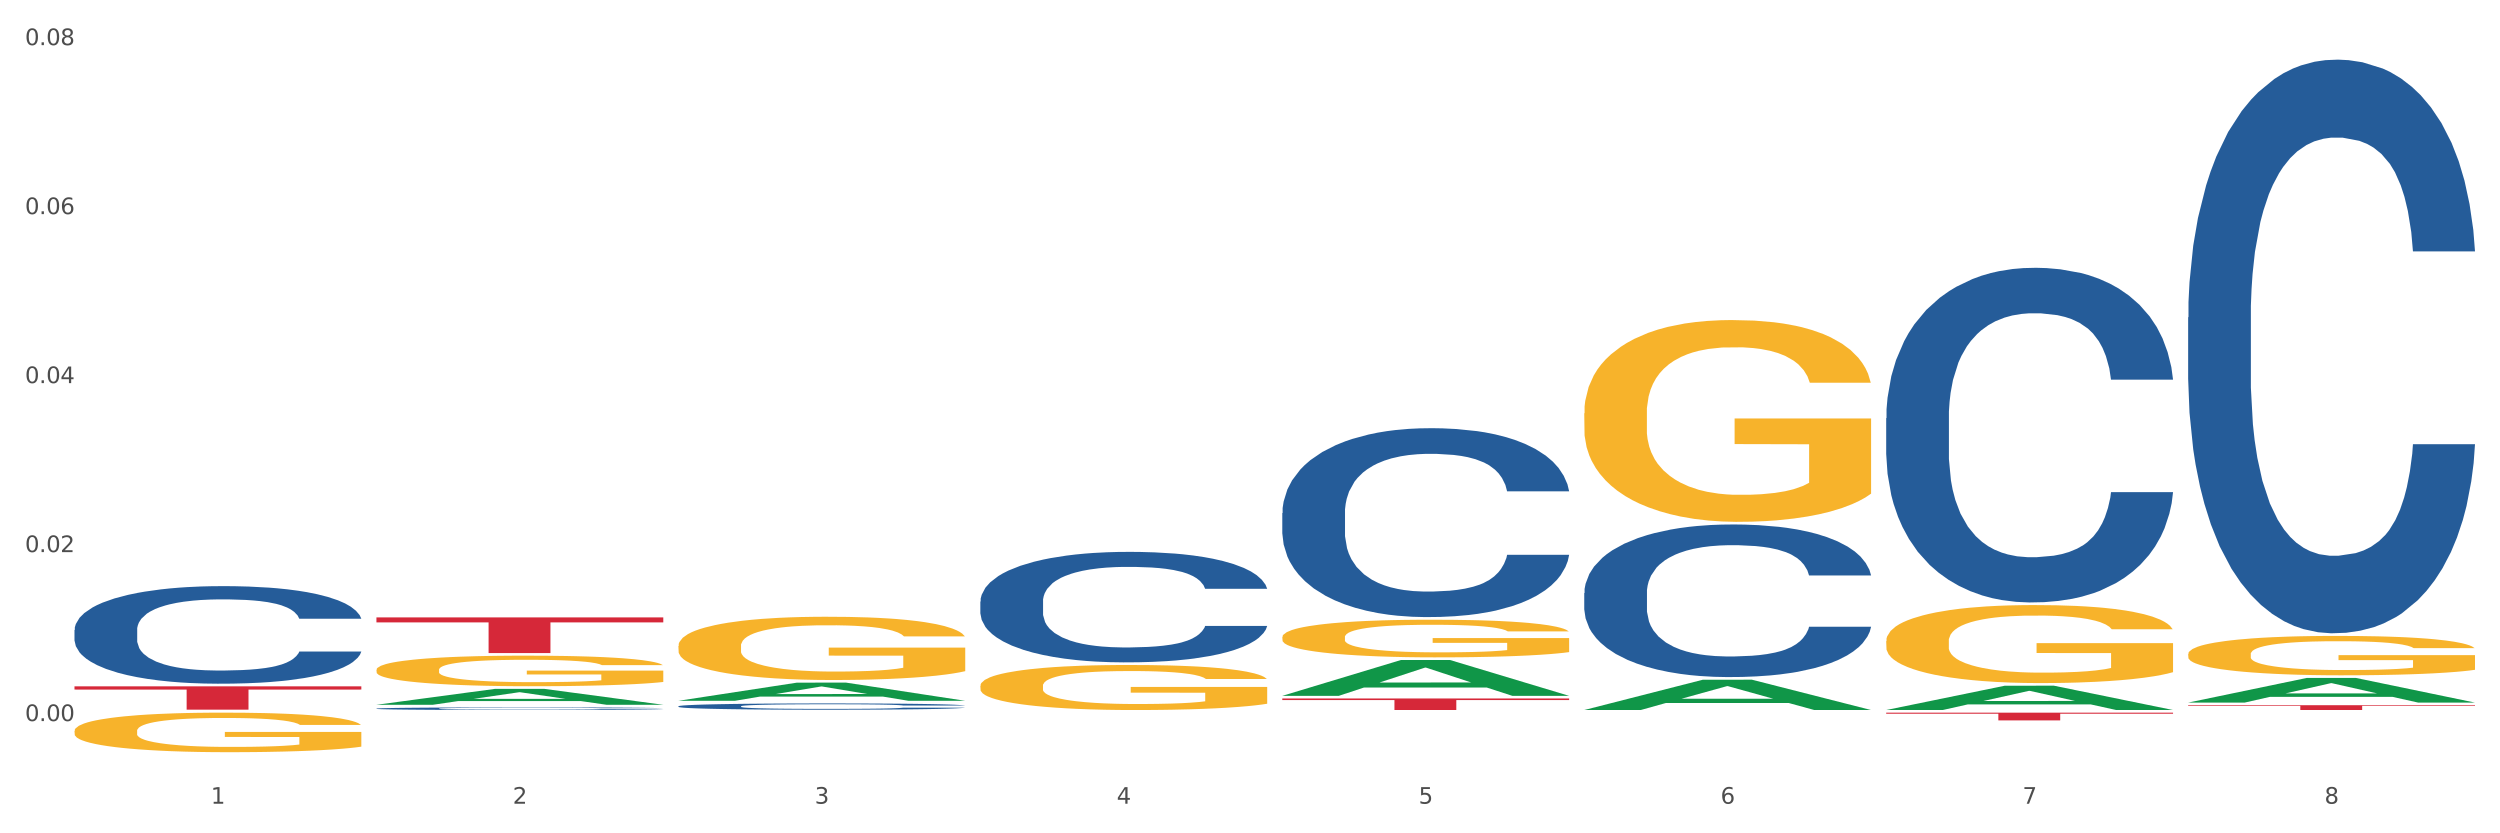 <?xml version="1.0" encoding="utf-8" standalone="no"?>
<!DOCTYPE svg PUBLIC "-//W3C//DTD SVG 1.1//EN"
  "http://www.w3.org/Graphics/SVG/1.1/DTD/svg11.dtd">
<svg xmlns:xlink="http://www.w3.org/1999/xlink" width="1080pt" height="360pt" viewBox="0 0 1080 360" xmlns="http://www.w3.org/2000/svg" version="1.1">
 <rect x="0" y="0" width="1080" height="360" fill="#333333" stroke="none"/>
 <defs>
  <style type="text/css">*{stroke-linejoin: round; stroke-linecap: butt}</style>
 </defs>
 <g id="figure_1">
  <g id="patch_1">
   <path d="M 0 360 
L 1080 360 
L 1080 0 
L 0 0 
z
" style="fill: #ffffff; stroke: #ffffff; stroke-linejoin: miter"/>
  </g>
  <g id="axes_1">
   <g id="matplotlib.axis_1">
    <g id="xtick_1">
     <g id="text_1">
      <!-- 1 -->
      <g style="fill: #4d4d4d" transform="translate(91.082 347.204) scale(0.096 -0.096)">
       <defs>
        <path id="DejaVuSans-31" d="M 794 531 
L 1825 531 
L 1825 4091 
L 703 3866 
L 703 4441 
L 1819 4666 
L 2450 4666 
L 2450 531 
L 3481 531 
L 3481 0 
L 794 0 
L 794 531 
z
" transform="scale(0.016)"/>
       </defs>
       <use xlink:href="#DejaVuSans-31"/>
      </g>
     </g>
    </g>
    <g id="xtick_2">
     <g id="text_2">
      <!-- 2 -->
      <g style="fill: #4d4d4d" transform="translate(221.525 347.204) scale(0.096 -0.096)">
       <defs>
        <path id="DejaVuSans-32" d="M 1228 531 
L 3431 531 
L 3431 0 
L 469 0 
L 469 531 
Q 828 903 1448 1529 
Q 2069 2156 2228 2338 
Q 2531 2678 2651 2914 
Q 2772 3150 2772 3378 
Q 2772 3750 2511 3984 
Q 2250 4219 1831 4219 
Q 1534 4219 1204 4116 
Q 875 4013 500 3803 
L 500 4441 
Q 881 4594 1212 4672 
Q 1544 4750 1819 4750 
Q 2544 4750 2975 4387 
Q 3406 4025 3406 3419 
Q 3406 3131 3298 2873 
Q 3191 2616 2906 2266 
Q 2828 2175 2409 1742 
Q 1991 1309 1228 531 
z
" transform="scale(0.016)"/>
       </defs>
       <use xlink:href="#DejaVuSans-32"/>
      </g>
     </g>
    </g>
    <g id="xtick_3">
     <g id="text_3">
      <!-- 3 -->
      <g style="fill: #4d4d4d" transform="translate(351.968 347.204) scale(0.096 -0.096)">
       <defs>
        <path id="DejaVuSans-33" d="M 2597 2516 
Q 3050 2419 3304 2112 
Q 3559 1806 3559 1356 
Q 3559 666 3084 287 
Q 2609 -91 1734 -91 
Q 1441 -91 1130 -33 
Q 819 25 488 141 
L 488 750 
Q 750 597 1062 519 
Q 1375 441 1716 441 
Q 2309 441 2620 675 
Q 2931 909 2931 1356 
Q 2931 1769 2642 2001 
Q 2353 2234 1838 2234 
L 1294 2234 
L 1294 2753 
L 1863 2753 
Q 2328 2753 2575 2939 
Q 2822 3125 2822 3475 
Q 2822 3834 2567 4026 
Q 2313 4219 1838 4219 
Q 1578 4219 1281 4162 
Q 984 4106 628 3988 
L 628 4550 
Q 988 4650 1302 4700 
Q 1616 4750 1894 4750 
Q 2613 4750 3031 4423 
Q 3450 4097 3450 3541 
Q 3450 3153 3228 2886 
Q 3006 2619 2597 2516 
z
" transform="scale(0.016)"/>
       </defs>
       <use xlink:href="#DejaVuSans-33"/>
      </g>
     </g>
    </g>
    <g id="xtick_4">
     <g id="text_4">
      <!-- 4 -->
      <g style="fill: #4d4d4d" transform="translate(482.412 347.204) scale(0.096 -0.096)">
       <defs>
        <path id="DejaVuSans-34" d="M 2419 4116 
L 825 1625 
L 2419 1625 
L 2419 4116 
z
M 2253 4666 
L 3047 4666 
L 3047 1625 
L 3713 1625 
L 3713 1100 
L 3047 1100 
L 3047 0 
L 2419 0 
L 2419 1100 
L 313 1100 
L 313 1709 
L 2253 4666 
z
" transform="scale(0.016)"/>
       </defs>
       <use xlink:href="#DejaVuSans-34"/>
      </g>
     </g>
    </g>
    <g id="xtick_5">
     <g id="text_5">
      <!-- 5 -->
      <g style="fill: #4d4d4d" transform="translate(612.855 347.204) scale(0.096 -0.096)">
       <defs>
        <path id="DejaVuSans-35" d="M 691 4666 
L 3169 4666 
L 3169 4134 
L 1269 4134 
L 1269 2991 
Q 1406 3038 1543 3061 
Q 1681 3084 1819 3084 
Q 2600 3084 3056 2656 
Q 3513 2228 3513 1497 
Q 3513 744 3044 326 
Q 2575 -91 1722 -91 
Q 1428 -91 1123 -41 
Q 819 9 494 109 
L 494 744 
Q 775 591 1075 516 
Q 1375 441 1709 441 
Q 2250 441 2565 725 
Q 2881 1009 2881 1497 
Q 2881 1984 2565 2268 
Q 2250 2553 1709 2553 
Q 1456 2553 1204 2497 
Q 953 2441 691 2322 
L 691 4666 
z
" transform="scale(0.016)"/>
       </defs>
       <use xlink:href="#DejaVuSans-35"/>
      </g>
     </g>
    </g>
    <g id="xtick_6">
     <g id="text_6">
      <!-- 6 -->
      <g style="fill: #4d4d4d" transform="translate(743.299 347.204) scale(0.096 -0.096)">
       <defs>
        <path id="DejaVuSans-36" d="M 2113 2584 
Q 1688 2584 1439 2293 
Q 1191 2003 1191 1497 
Q 1191 994 1439 701 
Q 1688 409 2113 409 
Q 2538 409 2786 701 
Q 3034 994 3034 1497 
Q 3034 2003 2786 2293 
Q 2538 2584 2113 2584 
z
M 3366 4563 
L 3366 3988 
Q 3128 4100 2886 4159 
Q 2644 4219 2406 4219 
Q 1781 4219 1451 3797 
Q 1122 3375 1075 2522 
Q 1259 2794 1537 2939 
Q 1816 3084 2150 3084 
Q 2853 3084 3261 2657 
Q 3669 2231 3669 1497 
Q 3669 778 3244 343 
Q 2819 -91 2113 -91 
Q 1303 -91 875 529 
Q 447 1150 447 2328 
Q 447 3434 972 4092 
Q 1497 4750 2381 4750 
Q 2619 4750 2861 4703 
Q 3103 4656 3366 4563 
z
" transform="scale(0.016)"/>
       </defs>
       <use xlink:href="#DejaVuSans-36"/>
      </g>
     </g>
    </g>
    <g id="xtick_7">
     <g id="text_7">
      <!-- 7 -->
      <g style="fill: #4d4d4d" transform="translate(873.742 347.204) scale(0.096 -0.096)">
       <defs>
        <path id="DejaVuSans-37" d="M 525 4666 
L 3525 4666 
L 3525 4397 
L 1831 0 
L 1172 0 
L 2766 4134 
L 525 4134 
L 525 4666 
z
" transform="scale(0.016)"/>
       </defs>
       <use xlink:href="#DejaVuSans-37"/>
      </g>
     </g>
    </g>
    <g id="xtick_8">
     <g id="text_8">
      <!-- 8 -->
      <g style="fill: #4d4d4d" transform="translate(1004.185 347.204) scale(0.096 -0.096)">
       <defs>
        <path id="DejaVuSans-38" d="M 2034 2216 
Q 1584 2216 1326 1975 
Q 1069 1734 1069 1313 
Q 1069 891 1326 650 
Q 1584 409 2034 409 
Q 2484 409 2743 651 
Q 3003 894 3003 1313 
Q 3003 1734 2745 1975 
Q 2488 2216 2034 2216 
z
M 1403 2484 
Q 997 2584 770 2862 
Q 544 3141 544 3541 
Q 544 4100 942 4425 
Q 1341 4750 2034 4750 
Q 2731 4750 3128 4425 
Q 3525 4100 3525 3541 
Q 3525 3141 3298 2862 
Q 3072 2584 2669 2484 
Q 3125 2378 3379 2068 
Q 3634 1759 3634 1313 
Q 3634 634 3220 271 
Q 2806 -91 2034 -91 
Q 1263 -91 848 271 
Q 434 634 434 1313 
Q 434 1759 690 2068 
Q 947 2378 1403 2484 
z
M 1172 3481 
Q 1172 3119 1398 2916 
Q 1625 2713 2034 2713 
Q 2441 2713 2670 2916 
Q 2900 3119 2900 3481 
Q 2900 3844 2670 4047 
Q 2441 4250 2034 4250 
Q 1625 4250 1398 4047 
Q 1172 3844 1172 3481 
z
" transform="scale(0.016)"/>
       </defs>
       <use xlink:href="#DejaVuSans-38"/>
      </g>
     </g>
    </g>
    <g id="xtick_9"/>
    <g id="xtick_10"/>
    <g id="xtick_11"/>
    <g id="xtick_12"/>
    <g id="xtick_13"/>
    <g id="xtick_14"/>
    <g id="xtick_15"/>
   </g>
   <g id="matplotlib.axis_2">
    <g id="ytick_1">
     <g id="text_9">
      <!-- 0.00 -->
      <g style="fill: #4d4d4d" transform="translate(10.8 311.51) scale(0.096 -0.096)">
       <defs>
        <path id="DejaVuSans-30" d="M 2034 4250 
Q 1547 4250 1301 3770 
Q 1056 3291 1056 2328 
Q 1056 1369 1301 889 
Q 1547 409 2034 409 
Q 2525 409 2770 889 
Q 3016 1369 3016 2328 
Q 3016 3291 2770 3770 
Q 2525 4250 2034 4250 
z
M 2034 4750 
Q 2819 4750 3233 4129 
Q 3647 3509 3647 2328 
Q 3647 1150 3233 529 
Q 2819 -91 2034 -91 
Q 1250 -91 836 529 
Q 422 1150 422 2328 
Q 422 3509 836 4129 
Q 1250 4750 2034 4750 
z
" transform="scale(0.016)"/>
        <path id="DejaVuSans-2e" d="M 684 794 
L 1344 794 
L 1344 0 
L 684 0 
L 684 794 
z
" transform="scale(0.016)"/>
       </defs>
       <use xlink:href="#DejaVuSans-30"/>
       <use xlink:href="#DejaVuSans-2e" transform="translate(63.623 0)"/>
       <use xlink:href="#DejaVuSans-30" transform="translate(95.41 0)"/>
       <use xlink:href="#DejaVuSans-30" transform="translate(159.033 0)"/>
      </g>
     </g>
    </g>
    <g id="ytick_2">
     <g id="text_10">
      <!-- 0.02 -->
      <g style="fill: #4d4d4d" transform="translate(10.8 238.508) scale(0.096 -0.096)">
       <use xlink:href="#DejaVuSans-30"/>
       <use xlink:href="#DejaVuSans-2e" transform="translate(63.623 0)"/>
       <use xlink:href="#DejaVuSans-30" transform="translate(95.41 0)"/>
       <use xlink:href="#DejaVuSans-32" transform="translate(159.033 0)"/>
      </g>
     </g>
    </g>
    <g id="ytick_3">
     <g id="text_11">
      <!-- 0.04 -->
      <g style="fill: #4d4d4d" transform="translate(10.8 165.505) scale(0.096 -0.096)">
       <use xlink:href="#DejaVuSans-30"/>
       <use xlink:href="#DejaVuSans-2e" transform="translate(63.623 0)"/>
       <use xlink:href="#DejaVuSans-30" transform="translate(95.41 0)"/>
       <use xlink:href="#DejaVuSans-34" transform="translate(159.033 0)"/>
      </g>
     </g>
    </g>
    <g id="ytick_4">
     <g id="text_12">
      <!-- 0.06 -->
      <g style="fill: #4d4d4d" transform="translate(10.8 92.503) scale(0.096 -0.096)">
       <use xlink:href="#DejaVuSans-30"/>
       <use xlink:href="#DejaVuSans-2e" transform="translate(63.623 0)"/>
       <use xlink:href="#DejaVuSans-30" transform="translate(95.41 0)"/>
       <use xlink:href="#DejaVuSans-36" transform="translate(159.033 0)"/>
      </g>
     </g>
    </g>
    <g id="ytick_5">
     <g id="text_13">
      <!-- 0.08 -->
      <g style="fill: #4d4d4d" transform="translate(10.8 19.5) scale(0.096 -0.096)">
       <use xlink:href="#DejaVuSans-30"/>
       <use xlink:href="#DejaVuSans-2e" transform="translate(63.623 0)"/>
       <use xlink:href="#DejaVuSans-30" transform="translate(95.41 0)"/>
       <use xlink:href="#DejaVuSans-38" transform="translate(159.033 0)"/>
      </g>
     </g>
    </g>
    <g id="ytick_6"/>
    <g id="ytick_7"/>
    <g id="ytick_8"/>
    <g id="ytick_9"/>
   </g>
   <g id="PolyCollection_1">
    <path d="M 162.618 304.45 
L 162.746 304.444 
L 213.848 297.589 
L 235.055 297.583 
L 286.54 304.463 
L 262.011 304.463 
L 250.896 302.861 
L 198.134 302.861 
L 197.751 302.887 
L 187.019 304.463 
L 162.618 304.463 
L 162.618 304.45 
L 204.777 301.905 
L 244.253 301.898 
L 224.707 299.049 
L 224.451 299.036 
L 224.196 299.056 
L 204.649 301.898 
L 204.777 301.905 
L 162.618 304.45 
z
" clip-path="url(#p3eae2344d1)" style="fill: #109648"/>
    <path d="M 553.949 301.739 
L 677.87 301.739 
L 677.87 302.433 
L 629.124 302.438 
L 629.124 306.734 
L 602.401 306.734 
L 602.401 302.438 
L 553.949 302.433 
L 553.949 301.743 
L 553.949 301.739 
z
" clip-path="url(#p3eae2344d1)" style="fill: #d62839"/>
    <path d="M 162.618 266.73 
L 286.54 266.73 
L 286.54 268.869 
L 237.793 268.883 
L 237.793 282.118 
L 211.071 282.118 
L 211.071 268.883 
L 162.618 268.869 
L 162.618 266.745 
L 162.618 266.73 
z
" clip-path="url(#p3eae2344d1)" style="fill: #d62839"/>
    <path d="M 32.175 296.49 
L 156.096 296.49 
L 156.096 297.893 
L 107.35 297.902 
L 107.35 306.583 
L 80.628 306.583 
L 80.628 297.902 
L 32.175 297.893 
L 32.175 296.5 
L 32.175 296.49 
z
" clip-path="url(#p3eae2344d1)" style="fill: #d62839"/>
    <path d="M 32.175 272.146 
L 32.321 272.108 
L 32.321 271.03 
L 32.761 269.567 
L 34.372 266.872 
L 36.423 264.831 
L 39.938 262.444 
L 41.843 261.443 
L 44.333 260.327 
L 49.46 258.517 
L 55.319 256.977 
L 59.42 256.13 
L 62.496 255.591 
L 69.381 254.629 
L 73.336 254.205 
L 77.437 253.859 
L 80.953 253.628 
L 86.812 253.358 
L 91.499 253.243 
L 96.919 253.204 
L 101.46 253.243 
L 107.465 253.397 
L 116.254 253.859 
L 119.623 254.128 
L 124.164 254.59 
L 128.851 255.206 
L 132.66 255.822 
L 137.054 256.708 
L 141.595 257.863 
L 145.989 259.326 
L 149.065 260.673 
L 151.555 262.098 
L 153.753 263.83 
L 155.364 265.717 
L 156.096 267.295 
L 129.291 267.295 
L 128.558 265.871 
L 127.093 264.331 
L 125.629 263.291 
L 124.017 262.444 
L 121.527 261.482 
L 119.33 260.866 
L 115.668 260.134 
L 112.299 259.672 
L 109.516 259.403 
L 106.147 259.172 
L 98.969 258.941 
L 93.843 258.941 
L 90.62 259.018 
L 86.665 259.21 
L 83.296 259.48 
L 79.341 259.942 
L 76.265 260.442 
L 73.189 261.097 
L 71.431 261.559 
L 68.795 262.406 
L 67.037 263.099 
L 64.693 264.292 
L 63.375 265.139 
L 61.031 267.334 
L 60.006 268.951 
L 59.567 270.067 
L 59.274 271.299 
L 59.274 277.305 
L 60.152 280 
L 60.885 281.155 
L 62.057 282.464 
L 64.254 284.158 
L 67.476 285.814 
L 70.845 287.007 
L 73.629 287.739 
L 76.265 288.278 
L 78.902 288.701 
L 82.124 289.086 
L 84.761 289.317 
L 88.716 289.548 
L 93.403 289.664 
L 97.065 289.664 
L 104.536 289.471 
L 107.905 289.279 
L 111.127 289.009 
L 114.643 288.586 
L 117.426 288.124 
L 119.037 287.777 
L 121.674 287.046 
L 123.724 286.276 
L 125.482 285.39 
L 126.654 284.62 
L 127.972 283.465 
L 128.998 282.156 
L 129.291 281.463 
L 156.096 281.463 
L 155.51 282.849 
L 154.485 284.197 
L 152.434 286.006 
L 150.823 287.046 
L 148.333 288.316 
L 145.696 289.394 
L 142.034 290.588 
L 138.665 291.473 
L 135.15 292.243 
L 131.341 292.936 
L 124.457 293.899 
L 121.967 294.168 
L 116.693 294.63 
L 112.592 294.9 
L 106.586 295.169 
L 100.434 295.323 
L 93.989 295.362 
L 88.276 295.285 
L 81.978 295.054 
L 78.023 294.823 
L 73.629 294.476 
L 68.502 293.937 
L 63.668 293.283 
L 59.127 292.513 
L 54.879 291.627 
L 50.924 290.626 
L 45.798 288.971 
L 41.989 287.354 
L 39.206 285.852 
L 37.302 284.582 
L 35.398 282.965 
L 34.372 281.848 
L 32.761 279.153 
L 32.175 276.651 
L 32.175 272.146 
z
" clip-path="url(#p3eae2344d1)" style="fill: #255c99"/>
    <path d="M 162.618 306.105 
L 162.765 306.104 
L 162.765 306.075 
L 163.204 306.035 
L 164.816 305.962 
L 166.866 305.907 
L 170.382 305.842 
L 172.286 305.815 
L 174.776 305.785 
L 179.903 305.736 
L 185.762 305.694 
L 189.863 305.671 
L 192.94 305.656 
L 199.824 305.63 
L 203.779 305.619 
L 207.88 305.609 
L 211.396 305.603 
L 217.255 305.596 
L 221.942 305.593 
L 227.362 305.592 
L 231.903 305.593 
L 237.909 305.597 
L 246.697 305.609 
L 250.066 305.617 
L 254.607 305.629 
L 259.295 305.646 
L 263.103 305.662 
L 267.497 305.687 
L 272.038 305.718 
L 276.433 305.757 
L 279.509 305.794 
L 281.999 305.833 
L 284.196 305.88 
L 285.807 305.931 
L 286.54 305.974 
L 259.734 305.974 
L 259.002 305.935 
L 257.537 305.893 
L 256.072 305.865 
L 254.461 305.842 
L 251.971 305.816 
L 249.773 305.799 
L 246.111 305.779 
L 242.742 305.767 
L 239.959 305.76 
L 236.59 305.753 
L 229.413 305.747 
L 224.286 305.747 
L 221.064 305.749 
L 217.109 305.754 
L 213.74 305.762 
L 209.785 305.774 
L 206.709 305.788 
L 203.633 305.805 
L 201.875 305.818 
L 199.238 305.841 
L 197.48 305.86 
L 195.137 305.892 
L 193.818 305.915 
L 191.475 305.975 
L 190.449 306.018 
L 190.01 306.049 
L 189.717 306.082 
L 189.717 306.245 
L 190.596 306.318 
L 191.328 306.349 
L 192.5 306.385 
L 194.697 306.431 
L 197.92 306.475 
L 201.289 306.508 
L 204.072 306.528 
L 206.709 306.542 
L 209.345 306.554 
L 212.568 306.564 
L 215.204 306.57 
L 219.159 306.577 
L 223.847 306.58 
L 227.509 306.58 
L 234.979 306.575 
L 238.348 306.569 
L 241.571 306.562 
L 245.086 306.551 
L 247.869 306.538 
L 249.48 306.529 
L 252.117 306.509 
L 254.168 306.488 
L 255.926 306.464 
L 257.097 306.443 
L 258.416 306.412 
L 259.441 306.376 
L 259.734 306.358 
L 286.54 306.358 
L 285.954 306.395 
L 284.928 306.432 
L 282.878 306.481 
L 281.266 306.509 
L 278.776 306.543 
L 276.14 306.573 
L 272.478 306.605 
L 269.109 306.629 
L 265.593 306.65 
L 261.785 306.669 
L 254.9 306.695 
L 252.41 306.702 
L 247.137 306.714 
L 243.035 306.722 
L 237.03 306.729 
L 230.878 306.733 
L 224.433 306.734 
L 218.72 306.732 
L 212.421 306.726 
L 208.466 306.72 
L 204.072 306.71 
L 198.945 306.696 
L 194.111 306.678 
L 189.571 306.657 
L 185.323 306.633 
L 181.368 306.606 
L 176.241 306.561 
L 172.432 306.517 
L 169.649 306.477 
L 167.745 306.442 
L 165.841 306.398 
L 164.816 306.368 
L 163.204 306.295 
L 162.618 306.227 
L 162.618 306.105 
z
" clip-path="url(#p3eae2344d1)" style="fill: #255c99"/>
    <path d="M 293.062 305.1 
L 293.208 305.098 
L 293.208 305.028 
L 293.648 304.933 
L 295.259 304.759 
L 297.31 304.627 
L 300.825 304.473 
L 302.729 304.408 
L 305.22 304.336 
L 310.346 304.219 
L 316.205 304.119 
L 320.307 304.065 
L 323.383 304.03 
L 330.267 303.968 
L 334.222 303.94 
L 338.324 303.918 
L 341.839 303.903 
L 347.698 303.886 
L 352.386 303.878 
L 357.806 303.876 
L 362.346 303.878 
L 368.352 303.888 
L 377.141 303.918 
L 380.51 303.935 
L 385.051 303.965 
L 389.738 304.005 
L 393.546 304.045 
L 397.941 304.102 
L 402.482 304.177 
L 406.876 304.271 
L 409.952 304.358 
L 412.442 304.45 
L 414.639 304.562 
L 416.251 304.684 
L 416.983 304.786 
L 390.177 304.786 
L 389.445 304.694 
L 387.98 304.595 
L 386.515 304.528 
L 384.904 304.473 
L 382.414 304.411 
L 380.217 304.371 
L 376.555 304.324 
L 373.186 304.294 
L 370.403 304.276 
L 367.034 304.261 
L 359.856 304.246 
L 354.729 304.246 
L 351.507 304.251 
L 347.552 304.264 
L 344.183 304.281 
L 340.228 304.311 
L 337.152 304.343 
L 334.076 304.386 
L 332.318 304.416 
L 329.682 304.47 
L 327.924 304.515 
L 325.58 304.592 
L 324.262 304.647 
L 321.918 304.789 
L 320.893 304.894 
L 320.453 304.966 
L 320.16 305.045 
L 320.16 305.434 
L 321.039 305.608 
L 321.772 305.682 
L 322.944 305.767 
L 325.141 305.877 
L 328.363 305.984 
L 331.732 306.061 
L 334.515 306.108 
L 337.152 306.143 
L 339.789 306.17 
L 343.011 306.195 
L 345.648 306.21 
L 349.603 306.225 
L 354.29 306.233 
L 357.952 306.233 
L 365.422 306.22 
L 368.791 306.208 
L 372.014 306.19 
L 375.529 306.163 
L 378.313 306.133 
L 379.924 306.111 
L 382.56 306.063 
L 384.611 306.014 
L 386.369 305.956 
L 387.541 305.906 
L 388.859 305.832 
L 389.884 305.747 
L 390.177 305.702 
L 416.983 305.702 
L 416.397 305.792 
L 415.372 305.879 
L 413.321 305.996 
L 411.71 306.063 
L 409.22 306.145 
L 406.583 306.215 
L 402.921 306.292 
L 399.552 306.35 
L 396.037 306.399 
L 392.228 306.444 
L 385.344 306.506 
L 382.853 306.524 
L 377.58 306.554 
L 373.479 306.571 
L 367.473 306.588 
L 361.321 306.598 
L 354.876 306.601 
L 349.163 306.596 
L 342.865 306.581 
L 338.91 306.566 
L 334.515 306.544 
L 329.389 306.509 
L 324.555 306.466 
L 320.014 306.417 
L 315.766 306.359 
L 311.811 306.295 
L 306.684 306.188 
L 302.876 306.083 
L 300.093 305.986 
L 298.189 305.904 
L 296.284 305.799 
L 295.259 305.727 
L 293.648 305.553 
L 293.062 305.391 
L 293.062 305.1 
z
" clip-path="url(#p3eae2344d1)" style="fill: #255c99"/>
    <path d="M 423.505 259.855 
L 423.652 259.811 
L 423.652 258.591 
L 424.091 256.934 
L 425.702 253.882 
L 427.753 251.571 
L 431.269 248.868 
L 433.173 247.735 
L 435.663 246.471 
L 440.79 244.422 
L 446.649 242.678 
L 450.75 241.719 
L 453.826 241.108 
L 460.711 240.018 
L 464.666 239.539 
L 468.767 239.146 
L 472.283 238.885 
L 478.142 238.58 
L 482.829 238.449 
L 488.249 238.405 
L 492.79 238.449 
L 498.795 238.623 
L 507.584 239.146 
L 510.953 239.452 
L 515.494 239.975 
L 520.181 240.672 
L 523.99 241.37 
L 528.384 242.373 
L 532.925 243.68 
L 537.319 245.337 
L 540.395 246.863 
L 542.886 248.476 
L 545.083 250.438 
L 546.694 252.574 
L 547.426 254.362 
L 520.621 254.362 
L 519.888 252.749 
L 518.424 251.005 
L 516.959 249.828 
L 515.348 248.868 
L 512.857 247.779 
L 510.66 247.081 
L 506.998 246.253 
L 503.629 245.729 
L 500.846 245.424 
L 497.477 245.163 
L 490.3 244.901 
L 485.173 244.901 
L 481.95 244.988 
L 477.995 245.206 
L 474.626 245.512 
L 470.671 246.035 
L 467.595 246.601 
L 464.519 247.343 
L 462.762 247.866 
L 460.125 248.825 
L 458.367 249.61 
L 456.024 250.961 
L 454.705 251.92 
L 452.362 254.405 
L 451.336 256.236 
L 450.897 257.501 
L 450.604 258.896 
L 450.604 265.697 
L 451.483 268.749 
L 452.215 270.056 
L 453.387 271.539 
L 455.584 273.457 
L 458.807 275.332 
L 462.176 276.683 
L 464.959 277.512 
L 467.595 278.122 
L 470.232 278.601 
L 473.455 279.037 
L 476.091 279.299 
L 480.046 279.561 
L 484.733 279.691 
L 488.395 279.691 
L 495.866 279.473 
L 499.235 279.255 
L 502.457 278.95 
L 505.973 278.471 
L 508.756 277.947 
L 510.367 277.555 
L 513.004 276.727 
L 515.055 275.855 
L 516.812 274.852 
L 517.984 273.98 
L 519.302 272.672 
L 520.328 271.19 
L 520.621 270.405 
L 547.426 270.405 
L 546.84 271.975 
L 545.815 273.501 
L 543.764 275.55 
L 542.153 276.727 
L 539.663 278.165 
L 537.026 279.386 
L 533.364 280.738 
L 529.995 281.74 
L 526.48 282.612 
L 522.671 283.397 
L 515.787 284.487 
L 513.297 284.792 
L 508.024 285.315 
L 503.922 285.62 
L 497.917 285.926 
L 491.764 286.1 
L 485.319 286.144 
L 479.607 286.056 
L 473.308 285.795 
L 469.353 285.533 
L 464.959 285.141 
L 459.832 284.531 
L 454.998 283.789 
L 450.457 282.917 
L 446.209 281.915 
L 442.255 280.781 
L 437.128 278.907 
L 433.319 277.076 
L 430.536 275.375 
L 428.632 273.937 
L 426.728 272.106 
L 425.702 270.841 
L 424.091 267.789 
L 423.505 264.956 
L 423.505 259.855 
z
" clip-path="url(#p3eae2344d1)" style="fill: #255c99"/>
    <path d="M 553.949 221.644 
L 554.095 221.569 
L 554.095 219.482 
L 554.535 216.65 
L 556.146 211.433 
L 558.196 207.483 
L 561.712 202.862 
L 563.616 200.924 
L 566.106 198.763 
L 571.233 195.26 
L 577.092 192.278 
L 581.194 190.639 
L 584.27 189.595 
L 591.154 187.732 
L 595.109 186.912 
L 599.211 186.241 
L 602.726 185.794 
L 608.585 185.272 
L 613.273 185.049 
L 618.692 184.974 
L 623.233 185.049 
L 629.239 185.347 
L 638.028 186.241 
L 641.397 186.763 
L 645.937 187.657 
L 650.625 188.85 
L 654.433 190.042 
L 658.828 191.757 
L 663.368 193.993 
L 667.763 196.825 
L 670.839 199.433 
L 673.329 202.191 
L 675.526 205.545 
L 677.137 209.197 
L 677.87 212.253 
L 651.064 212.253 
L 650.332 209.495 
L 648.867 206.514 
L 647.402 204.501 
L 645.791 202.862 
L 643.301 200.998 
L 641.104 199.806 
L 637.442 198.39 
L 634.073 197.495 
L 631.289 196.974 
L 627.92 196.527 
L 620.743 196.079 
L 615.616 196.079 
L 612.394 196.228 
L 608.439 196.601 
L 605.07 197.123 
L 601.115 198.017 
L 598.039 198.986 
L 594.963 200.253 
L 593.205 201.148 
L 590.568 202.787 
L 588.811 204.129 
L 586.467 206.439 
L 585.149 208.079 
L 582.805 212.327 
L 581.78 215.458 
L 581.34 217.619 
L 581.047 220.004 
L 581.047 231.631 
L 581.926 236.848 
L 582.658 239.084 
L 583.83 241.618 
L 586.027 244.897 
L 589.25 248.102 
L 592.619 250.413 
L 595.402 251.829 
L 598.039 252.872 
L 600.675 253.692 
L 603.898 254.437 
L 606.535 254.885 
L 610.489 255.332 
L 615.177 255.555 
L 618.839 255.555 
L 626.309 255.183 
L 629.678 254.81 
L 632.901 254.288 
L 636.416 253.468 
L 639.199 252.574 
L 640.811 251.903 
L 643.447 250.487 
L 645.498 248.997 
L 647.256 247.282 
L 648.428 245.792 
L 649.746 243.556 
L 650.771 241.022 
L 651.064 239.68 
L 677.87 239.68 
L 677.284 242.363 
L 676.259 244.972 
L 674.208 248.475 
L 672.597 250.487 
L 670.106 252.947 
L 667.47 255.034 
L 663.808 257.344 
L 660.439 259.058 
L 656.923 260.549 
L 653.115 261.891 
L 646.23 263.754 
L 643.74 264.276 
L 638.467 265.17 
L 634.366 265.692 
L 628.36 266.213 
L 622.208 266.511 
L 615.763 266.586 
L 610.05 266.437 
L 603.751 265.99 
L 599.797 265.543 
L 595.402 264.872 
L 590.275 263.828 
L 585.442 262.561 
L 580.901 261.071 
L 576.653 259.356 
L 572.698 257.419 
L 567.571 254.214 
L 563.763 251.083 
L 560.98 248.177 
L 559.075 245.717 
L 557.171 242.587 
L 556.146 240.425 
L 554.535 235.208 
L 553.949 230.364 
L 553.949 221.644 
z
" clip-path="url(#p3eae2344d1)" style="fill: #255c99"/>
    <path d="M 814.835 307.863 
L 938.757 307.863 
L 938.757 308.33 
L 890.01 308.333 
L 890.01 311.222 
L 863.288 311.222 
L 863.288 308.333 
L 814.835 308.33 
L 814.835 307.866 
L 814.835 307.863 
z
" clip-path="url(#p3eae2344d1)" style="fill: #d62839"/>
    <path d="M 684.392 256.191 
L 684.538 256.131 
L 684.538 254.445 
L 684.978 252.157 
L 686.589 247.942 
L 688.64 244.751 
L 692.155 241.017 
L 694.06 239.452 
L 696.55 237.706 
L 701.677 234.876 
L 707.536 232.467 
L 711.637 231.143 
L 714.713 230.3 
L 721.598 228.794 
L 725.553 228.132 
L 729.654 227.59 
L 733.169 227.229 
L 739.029 226.807 
L 743.716 226.627 
L 749.136 226.566 
L 753.677 226.627 
L 759.682 226.867 
L 768.471 227.59 
L 771.84 228.011 
L 776.381 228.734 
L 781.068 229.697 
L 784.877 230.661 
L 789.271 232.046 
L 793.812 233.852 
L 798.206 236.14 
L 801.282 238.248 
L 803.772 240.475 
L 805.97 243.185 
L 807.581 246.135 
L 808.313 248.604 
L 781.508 248.604 
L 780.775 246.376 
L 779.31 243.968 
L 777.846 242.342 
L 776.234 241.017 
L 773.744 239.512 
L 771.547 238.549 
L 767.885 237.405 
L 764.516 236.682 
L 761.733 236.261 
L 758.364 235.899 
L 751.186 235.538 
L 746.06 235.538 
L 742.837 235.658 
L 738.882 235.96 
L 735.513 236.381 
L 731.558 237.104 
L 728.482 237.886 
L 725.406 238.91 
L 723.648 239.632 
L 721.012 240.957 
L 719.254 242.041 
L 716.91 243.908 
L 715.592 245.232 
L 713.248 248.664 
L 712.223 251.193 
L 711.784 252.939 
L 711.491 254.866 
L 711.491 264.259 
L 712.369 268.474 
L 713.102 270.281 
L 714.274 272.328 
L 716.471 274.977 
L 719.693 277.566 
L 723.062 279.433 
L 725.846 280.577 
L 728.482 281.42 
L 731.119 282.082 
L 734.341 282.685 
L 736.978 283.046 
L 740.933 283.407 
L 745.62 283.588 
L 749.282 283.588 
L 756.753 283.287 
L 760.122 282.986 
L 763.344 282.564 
L 766.86 281.902 
L 769.643 281.179 
L 771.254 280.637 
L 773.891 279.493 
L 775.941 278.289 
L 777.699 276.904 
L 778.871 275.7 
L 780.189 273.894 
L 781.215 271.846 
L 781.508 270.762 
L 808.313 270.762 
L 807.727 272.93 
L 806.702 275.038 
L 804.651 277.868 
L 803.04 279.493 
L 800.55 281.48 
L 797.913 283.166 
L 794.251 285.033 
L 790.882 286.418 
L 787.367 287.622 
L 783.558 288.706 
L 776.674 290.211 
L 774.184 290.633 
L 768.91 291.355 
L 764.809 291.777 
L 758.803 292.198 
L 752.651 292.439 
L 746.206 292.499 
L 740.493 292.379 
L 734.195 292.018 
L 730.24 291.656 
L 725.846 291.114 
L 720.719 290.271 
L 715.885 289.248 
L 711.344 288.043 
L 707.096 286.659 
L 703.141 285.093 
L 698.015 282.504 
L 694.206 279.975 
L 691.423 277.627 
L 689.519 275.64 
L 687.615 273.111 
L 686.589 271.365 
L 684.978 267.15 
L 684.392 263.236 
L 684.392 256.191 
z
" clip-path="url(#p3eae2344d1)" style="fill: #255c99"/>
    <path d="M 32.175 315.759 
L 32.321 315.743 
L 32.321 315.181 
L 32.614 314.697 
L 34.077 313.527 
L 36.272 312.56 
L 37.881 312.045 
L 39.49 311.623 
L 41.392 311.202 
L 43.733 310.765 
L 47.976 310.125 
L 50.61 309.798 
L 53.828 309.454 
L 59.681 308.955 
L 63.923 308.674 
L 68.313 308.44 
L 75.482 308.159 
L 80.163 308.034 
L 85.138 307.941 
L 91.136 307.878 
L 95.672 307.863 
L 105.621 307.91 
L 114.106 308.05 
L 118.203 308.159 
L 123.47 308.346 
L 126.25 308.471 
L 130.785 308.721 
L 135.467 309.049 
L 138.686 309.33 
L 143.514 309.86 
L 147.172 310.391 
L 150.537 311.046 
L 152.292 311.499 
L 153.609 311.92 
L 154.779 312.404 
L 155.95 313.168 
L 129.615 313.168 
L 128.591 312.622 
L 126.981 312.107 
L 124.64 311.608 
L 122.592 311.296 
L 119.081 310.906 
L 115.862 310.656 
L 112.497 310.469 
L 108.4 310.313 
L 105.182 310.235 
L 100.646 310.172 
L 91.722 310.188 
L 85.723 310.313 
L 81.626 310.469 
L 78.993 310.609 
L 76.652 310.765 
L 74.019 310.984 
L 70.946 311.311 
L 68.752 311.608 
L 66.557 311.982 
L 64.801 312.357 
L 63.192 312.794 
L 61.875 313.262 
L 60.851 313.746 
L 59.973 314.339 
L 59.242 315.322 
L 59.242 317.459 
L 59.534 317.943 
L 60.266 318.583 
L 61.144 319.067 
L 62.607 319.644 
L 63.923 320.034 
L 66.411 320.596 
L 69.19 321.064 
L 71.385 321.36 
L 73.58 321.61 
L 77.384 321.953 
L 81.626 322.234 
L 85.284 322.406 
L 90.259 322.562 
L 93.624 322.624 
L 96.55 322.656 
L 103.719 322.656 
L 108.839 322.609 
L 114.545 322.5 
L 118.934 322.359 
L 122.592 322.188 
L 126.689 321.907 
L 129.322 321.641 
L 129.322 318.38 
L 97.135 318.364 
L 97.135 316.195 
L 156.096 316.195 
L 156.096 322.562 
L 153.609 322.89 
L 150.829 323.186 
L 147.903 323.451 
L 143.514 323.779 
L 138.247 324.091 
L 133.565 324.31 
L 128.591 324.497 
L 122.738 324.669 
L 115.131 324.825 
L 110.449 324.887 
L 104.596 324.934 
L 97.72 324.95 
L 91.722 324.918 
L 85.869 324.84 
L 79.724 324.7 
L 73.726 324.497 
L 69.19 324.294 
L 64.655 324.044 
L 59.827 323.717 
L 56.023 323.405 
L 53.097 323.124 
L 49.878 322.765 
L 46.367 322.297 
L 43.733 321.875 
L 41.392 321.439 
L 38.905 320.877 
L 37.149 320.393 
L 35.394 319.784 
L 34.37 319.332 
L 33.199 318.63 
L 32.321 317.647 
L 32.175 315.759 
z
" clip-path="url(#p3eae2344d1)" style="fill: #f7b32b"/>
    <path d="M 945.279 282.578 
L 945.425 282.562 
L 945.425 282.003 
L 945.718 281.521 
L 947.181 280.355 
L 949.375 279.391 
L 950.985 278.878 
L 952.594 278.459 
L 954.496 278.039 
L 956.837 277.604 
L 961.08 276.967 
L 963.713 276.64 
L 966.932 276.298 
L 972.784 275.801 
L 977.027 275.521 
L 981.416 275.288 
L 988.585 275.008 
L 993.267 274.884 
L 998.242 274.79 
L 1004.24 274.728 
L 1008.776 274.713 
L 1018.724 274.759 
L 1027.21 274.899 
L 1031.307 275.008 
L 1036.574 275.195 
L 1039.354 275.319 
L 1043.889 275.568 
L 1048.571 275.894 
L 1051.79 276.174 
L 1056.618 276.702 
L 1060.275 277.231 
L 1063.64 277.884 
L 1065.396 278.334 
L 1066.713 278.754 
L 1067.883 279.236 
L 1069.054 279.998 
L 1042.719 279.998 
L 1041.694 279.454 
L 1040.085 278.941 
L 1037.744 278.443 
L 1035.696 278.132 
L 1032.185 277.744 
L 1028.966 277.495 
L 1025.601 277.309 
L 1021.504 277.153 
L 1018.285 277.075 
L 1013.75 277.013 
L 1004.825 277.029 
L 998.827 277.153 
L 994.73 277.309 
L 992.097 277.448 
L 989.756 277.604 
L 987.122 277.821 
L 984.05 278.148 
L 981.855 278.443 
L 979.661 278.816 
L 977.905 279.189 
L 976.296 279.625 
L 974.979 280.091 
L 973.955 280.573 
L 973.077 281.163 
L 972.345 282.143 
L 972.345 284.272 
L 972.638 284.754 
L 973.37 285.391 
L 974.247 285.873 
L 975.71 286.448 
L 977.027 286.837 
L 979.514 287.397 
L 982.294 287.863 
L 984.489 288.158 
L 986.683 288.407 
L 990.487 288.749 
L 994.73 289.029 
L 998.388 289.2 
L 1003.362 289.355 
L 1006.727 289.417 
L 1009.653 289.448 
L 1016.822 289.448 
L 1021.943 289.402 
L 1027.649 289.293 
L 1032.038 289.153 
L 1035.696 288.982 
L 1039.792 288.702 
L 1042.426 288.438 
L 1042.426 285.189 
L 1010.239 285.174 
L 1010.239 283.013 
L 1069.2 283.013 
L 1069.2 289.355 
L 1066.713 289.681 
L 1063.933 289.977 
L 1061.007 290.241 
L 1056.618 290.567 
L 1051.351 290.878 
L 1046.669 291.096 
L 1041.694 291.282 
L 1035.842 291.453 
L 1028.234 291.609 
L 1023.553 291.671 
L 1017.7 291.718 
L 1010.824 291.733 
L 1004.825 291.702 
L 998.973 291.624 
L 992.828 291.485 
L 986.83 291.282 
L 982.294 291.08 
L 977.759 290.832 
L 972.931 290.505 
L 969.127 290.194 
L 966.201 289.915 
L 962.982 289.557 
L 959.47 289.091 
L 956.837 288.671 
L 954.496 288.236 
L 952.009 287.676 
L 950.253 287.194 
L 948.498 286.588 
L 947.473 286.137 
L 946.303 285.438 
L 945.425 284.459 
L 945.279 282.578 
z
" clip-path="url(#p3eae2344d1)" style="fill: #f7b32b"/>
    <path d="M 814.835 276.963 
L 814.982 276.932 
L 814.982 275.824 
L 815.274 274.87 
L 816.737 272.562 
L 818.932 270.653 
L 820.541 269.638 
L 822.151 268.807 
L 824.053 267.976 
L 826.394 267.114 
L 830.636 265.852 
L 833.27 265.206 
L 836.489 264.529 
L 842.341 263.544 
L 846.584 262.99 
L 850.973 262.528 
L 858.142 261.974 
L 862.824 261.728 
L 867.798 261.543 
L 873.797 261.42 
L 878.332 261.389 
L 888.281 261.482 
L 896.767 261.759 
L 900.863 261.974 
L 906.13 262.343 
L 908.91 262.59 
L 913.446 263.082 
L 918.127 263.728 
L 921.346 264.282 
L 926.174 265.329 
L 929.832 266.375 
L 933.197 267.668 
L 934.953 268.56 
L 936.269 269.391 
L 937.44 270.346 
L 938.61 271.854 
L 912.275 271.854 
L 911.251 270.776 
L 909.642 269.761 
L 907.301 268.776 
L 905.253 268.16 
L 901.741 267.391 
L 898.522 266.898 
L 895.157 266.529 
L 891.061 266.221 
L 887.842 266.067 
L 883.307 265.944 
L 874.382 265.975 
L 868.383 266.221 
L 864.287 266.529 
L 861.653 266.806 
L 859.312 267.114 
L 856.679 267.545 
L 853.606 268.191 
L 851.412 268.776 
L 849.217 269.515 
L 847.462 270.253 
L 845.852 271.115 
L 844.536 272.038 
L 843.511 272.992 
L 842.634 274.162 
L 841.902 276.101 
L 841.902 280.317 
L 842.195 281.272 
L 842.926 282.533 
L 843.804 283.488 
L 845.267 284.626 
L 846.584 285.396 
L 849.071 286.504 
L 851.851 287.427 
L 854.045 288.012 
L 856.24 288.504 
L 860.044 289.181 
L 864.287 289.735 
L 867.944 290.074 
L 872.919 290.382 
L 876.284 290.505 
L 879.21 290.566 
L 886.379 290.566 
L 891.5 290.474 
L 897.206 290.259 
L 901.595 289.982 
L 905.253 289.643 
L 909.349 289.089 
L 911.983 288.566 
L 911.983 282.133 
L 879.795 282.103 
L 879.795 277.824 
L 938.757 277.824 
L 938.757 290.382 
L 936.269 291.028 
L 933.49 291.613 
L 930.563 292.136 
L 926.174 292.782 
L 920.907 293.398 
L 916.225 293.829 
L 911.251 294.198 
L 905.399 294.537 
L 897.791 294.844 
L 893.109 294.968 
L 887.257 295.06 
L 880.38 295.091 
L 874.382 295.029 
L 868.53 294.875 
L 862.385 294.598 
L 856.386 294.198 
L 851.851 293.798 
L 847.315 293.306 
L 842.487 292.659 
L 838.683 292.044 
L 835.757 291.49 
L 832.538 290.782 
L 829.027 289.858 
L 826.394 289.028 
L 824.053 288.166 
L 821.565 287.058 
L 819.81 286.104 
L 818.054 284.903 
L 817.03 284.011 
L 815.86 282.626 
L 814.982 280.687 
L 814.835 276.963 
z
" clip-path="url(#p3eae2344d1)" style="fill: #f7b32b"/>
    <path d="M 684.392 178.545 
L 684.538 178.466 
L 684.538 175.6 
L 684.831 173.132 
L 686.294 167.161 
L 688.489 162.225 
L 690.098 159.597 
L 691.707 157.448 
L 693.609 155.298 
L 695.95 153.069 
L 700.193 149.805 
L 702.827 148.133 
L 706.045 146.381 
L 711.898 143.834 
L 716.14 142.401 
L 720.53 141.207 
L 727.699 139.774 
L 732.38 139.137 
L 737.355 138.659 
L 743.353 138.34 
L 747.889 138.261 
L 757.838 138.5 
L 766.323 139.216 
L 770.42 139.774 
L 775.687 140.729 
L 778.467 141.366 
L 783.002 142.64 
L 787.684 144.311 
L 790.903 145.745 
L 795.731 148.451 
L 799.389 151.158 
L 802.754 154.502 
L 804.509 156.811 
L 805.826 158.96 
L 806.996 161.428 
L 808.167 165.33 
L 781.832 165.33 
L 780.808 162.543 
L 779.198 159.916 
L 776.857 157.368 
L 774.809 155.776 
L 771.298 153.786 
L 768.079 152.512 
L 764.714 151.556 
L 760.617 150.76 
L 757.399 150.362 
L 752.863 150.044 
L 743.939 150.123 
L 737.94 150.76 
L 733.843 151.556 
L 731.21 152.273 
L 728.869 153.069 
L 726.236 154.184 
L 723.163 155.855 
L 720.968 157.368 
L 718.774 159.279 
L 717.018 161.19 
L 715.409 163.419 
L 714.092 165.807 
L 713.068 168.275 
L 712.19 171.301 
L 711.459 176.316 
L 711.459 187.223 
L 711.751 189.691 
L 712.483 192.956 
L 713.361 195.424 
L 714.824 198.369 
L 716.14 200.36 
L 718.628 203.226 
L 721.407 205.614 
L 723.602 207.127 
L 725.797 208.401 
L 729.601 210.152 
L 733.843 211.585 
L 737.501 212.461 
L 742.475 213.257 
L 745.841 213.575 
L 748.767 213.735 
L 755.936 213.735 
L 761.056 213.496 
L 766.762 212.939 
L 771.151 212.222 
L 774.809 211.346 
L 778.906 209.913 
L 781.539 208.56 
L 781.539 191.921 
L 749.352 191.841 
L 749.352 180.775 
L 808.313 180.775 
L 808.313 213.257 
L 805.826 214.929 
L 803.046 216.442 
L 800.12 217.795 
L 795.731 219.467 
L 790.464 221.059 
L 785.782 222.174 
L 780.808 223.129 
L 774.955 224.005 
L 767.348 224.801 
L 762.666 225.119 
L 756.813 225.358 
L 749.937 225.438 
L 743.939 225.279 
L 738.086 224.881 
L 731.941 224.164 
L 725.943 223.129 
L 721.407 222.094 
L 716.872 220.82 
L 712.044 219.148 
L 708.24 217.556 
L 705.314 216.123 
L 702.095 214.292 
L 698.584 211.904 
L 695.95 209.754 
L 693.609 207.525 
L 691.122 204.659 
L 689.366 202.191 
L 687.611 199.086 
L 686.587 196.777 
L 685.416 193.194 
L 684.538 188.179 
L 684.392 178.545 
z
" clip-path="url(#p3eae2344d1)" style="fill: #f7b32b"/>
    <path d="M 553.949 275.233 
L 554.095 275.218 
L 554.095 274.683 
L 554.388 274.222 
L 555.851 273.108 
L 558.045 272.187 
L 559.655 271.696 
L 561.264 271.295 
L 563.166 270.894 
L 565.507 270.478 
L 569.75 269.869 
L 572.383 269.557 
L 575.602 269.23 
L 581.454 268.754 
L 585.697 268.487 
L 590.086 268.264 
L 597.255 267.997 
L 601.937 267.878 
L 606.911 267.789 
L 612.91 267.729 
L 617.445 267.714 
L 627.394 267.759 
L 635.88 267.893 
L 639.977 267.997 
L 645.244 268.175 
L 648.023 268.294 
L 652.559 268.532 
L 657.241 268.844 
L 660.459 269.111 
L 665.287 269.616 
L 668.945 270.121 
L 672.31 270.746 
L 674.066 271.176 
L 675.383 271.578 
L 676.553 272.038 
L 677.724 272.766 
L 651.388 272.766 
L 650.364 272.246 
L 648.755 271.756 
L 646.414 271.28 
L 644.366 270.983 
L 640.854 270.612 
L 637.636 270.374 
L 634.271 270.196 
L 630.174 270.047 
L 626.955 269.973 
L 622.42 269.913 
L 613.495 269.928 
L 607.497 270.047 
L 603.4 270.196 
L 600.767 270.33 
L 598.426 270.478 
L 595.792 270.686 
L 592.72 270.998 
L 590.525 271.28 
L 588.331 271.637 
L 586.575 271.994 
L 584.965 272.41 
L 583.649 272.855 
L 582.625 273.316 
L 581.747 273.881 
L 581.015 274.817 
L 581.015 276.852 
L 581.308 277.313 
L 582.039 277.922 
L 582.917 278.383 
L 584.38 278.933 
L 585.697 279.304 
L 588.184 279.839 
L 590.964 280.285 
L 593.159 280.567 
L 595.353 280.805 
L 599.157 281.132 
L 603.4 281.399 
L 607.058 281.563 
L 612.032 281.711 
L 615.397 281.771 
L 618.323 281.8 
L 625.492 281.8 
L 630.613 281.756 
L 636.319 281.652 
L 640.708 281.518 
L 644.366 281.355 
L 648.462 281.087 
L 651.096 280.835 
L 651.096 277.729 
L 618.908 277.714 
L 618.908 275.649 
L 677.87 275.649 
L 677.87 281.711 
L 675.383 282.023 
L 672.603 282.306 
L 669.677 282.558 
L 665.287 282.87 
L 660.02 283.167 
L 655.339 283.375 
L 650.364 283.554 
L 644.512 283.717 
L 636.904 283.866 
L 632.222 283.925 
L 626.37 283.97 
L 619.494 283.985 
L 613.495 283.955 
L 607.643 283.881 
L 601.498 283.747 
L 595.5 283.554 
L 590.964 283.36 
L 586.429 283.123 
L 581.6 282.811 
L 577.796 282.514 
L 574.87 282.246 
L 571.652 281.904 
L 568.14 281.459 
L 565.507 281.057 
L 563.166 280.641 
L 560.679 280.106 
L 558.923 279.646 
L 557.167 279.066 
L 556.143 278.635 
L 554.973 277.967 
L 554.095 277.031 
L 553.949 275.233 
z
" clip-path="url(#p3eae2344d1)" style="fill: #f7b32b"/>
    <path d="M 423.505 296.266 
L 423.651 296.248 
L 423.651 295.608 
L 423.944 295.057 
L 425.407 293.724 
L 427.602 292.622 
L 429.211 292.035 
L 430.82 291.556 
L 432.722 291.076 
L 435.063 290.578 
L 439.306 289.849 
L 441.94 289.476 
L 445.158 289.085 
L 451.011 288.516 
L 455.254 288.196 
L 459.643 287.93 
L 466.812 287.61 
L 471.494 287.468 
L 476.468 287.361 
L 482.467 287.29 
L 487.002 287.272 
L 496.951 287.325 
L 505.437 287.485 
L 509.533 287.61 
L 514.8 287.823 
L 517.58 287.965 
L 522.115 288.25 
L 526.797 288.623 
L 530.016 288.943 
L 534.844 289.547 
L 538.502 290.151 
L 541.867 290.898 
L 543.622 291.413 
L 544.939 291.893 
L 546.11 292.444 
L 547.28 293.315 
L 520.945 293.315 
L 519.921 292.693 
L 518.312 292.107 
L 515.971 291.538 
L 513.922 291.182 
L 510.411 290.738 
L 507.192 290.454 
L 503.827 290.24 
L 499.731 290.063 
L 496.512 289.974 
L 491.976 289.903 
L 483.052 289.92 
L 477.053 290.063 
L 472.957 290.24 
L 470.323 290.4 
L 467.982 290.578 
L 465.349 290.827 
L 462.276 291.2 
L 460.082 291.538 
L 457.887 291.964 
L 456.131 292.391 
L 454.522 292.889 
L 453.205 293.422 
L 452.181 293.973 
L 451.303 294.648 
L 450.572 295.768 
L 450.572 298.203 
L 450.864 298.754 
L 451.596 299.483 
L 452.474 300.034 
L 453.937 300.691 
L 455.254 301.136 
L 457.741 301.775 
L 460.521 302.309 
L 462.715 302.646 
L 464.91 302.931 
L 468.714 303.322 
L 472.957 303.642 
L 476.614 303.837 
L 481.589 304.015 
L 484.954 304.086 
L 487.88 304.122 
L 495.049 304.122 
L 500.17 304.068 
L 505.875 303.944 
L 510.265 303.784 
L 513.922 303.588 
L 518.019 303.268 
L 520.652 302.966 
L 520.652 299.252 
L 488.465 299.234 
L 488.465 296.763 
L 547.426 296.763 
L 547.426 304.015 
L 544.939 304.388 
L 542.159 304.726 
L 539.233 305.028 
L 534.844 305.401 
L 529.577 305.757 
L 524.895 306.006 
L 519.921 306.219 
L 514.069 306.414 
L 506.461 306.592 
L 501.779 306.663 
L 495.927 306.717 
L 489.05 306.734 
L 483.052 306.699 
L 477.2 306.61 
L 471.055 306.45 
L 465.056 306.219 
L 460.521 305.988 
L 455.985 305.703 
L 451.157 305.33 
L 447.353 304.975 
L 444.427 304.655 
L 441.208 304.246 
L 437.697 303.713 
L 435.063 303.233 
L 432.722 302.735 
L 430.235 302.095 
L 428.48 301.544 
L 426.724 300.851 
L 425.7 300.336 
L 424.529 299.536 
L 423.651 298.416 
L 423.505 296.266 
z
" clip-path="url(#p3eae2344d1)" style="fill: #f7b32b"/>
    <path d="M 293.062 279.063 
L 293.208 279.038 
L 293.208 278.14 
L 293.501 277.366 
L 294.964 275.494 
L 297.158 273.947 
L 298.768 273.123 
L 300.377 272.449 
L 302.279 271.775 
L 304.62 271.076 
L 308.863 270.053 
L 311.496 269.529 
L 314.715 268.98 
L 320.567 268.181 
L 324.81 267.732 
L 329.199 267.357 
L 336.368 266.908 
L 341.05 266.708 
L 346.025 266.558 
L 352.023 266.459 
L 356.559 266.434 
L 366.507 266.509 
L 374.993 266.733 
L 379.09 266.908 
L 384.357 267.207 
L 387.137 267.407 
L 391.672 267.806 
L 396.354 268.331 
L 399.573 268.78 
L 404.401 269.628 
L 408.058 270.477 
L 411.423 271.525 
L 413.179 272.249 
L 414.496 272.923 
L 415.666 273.697 
L 416.837 274.92 
L 390.502 274.92 
L 389.477 274.046 
L 387.868 273.223 
L 385.527 272.424 
L 383.479 271.925 
L 379.968 271.301 
L 376.749 270.901 
L 373.384 270.602 
L 369.287 270.352 
L 366.069 270.228 
L 361.533 270.128 
L 352.608 270.153 
L 346.61 270.352 
L 342.513 270.602 
L 339.88 270.827 
L 337.539 271.076 
L 334.905 271.426 
L 331.833 271.95 
L 329.638 272.424 
L 327.444 273.023 
L 325.688 273.622 
L 324.079 274.321 
L 322.762 275.07 
L 321.738 275.844 
L 320.86 276.792 
L 320.128 278.364 
L 320.128 281.784 
L 320.421 282.558 
L 321.153 283.581 
L 322.03 284.355 
L 323.493 285.278 
L 324.81 285.902 
L 327.297 286.801 
L 330.077 287.55 
L 332.272 288.024 
L 334.466 288.423 
L 338.27 288.972 
L 342.513 289.422 
L 346.171 289.696 
L 351.145 289.946 
L 354.51 290.046 
L 357.436 290.096 
L 364.605 290.096 
L 369.726 290.021 
L 375.432 289.846 
L 379.821 289.621 
L 383.479 289.347 
L 387.576 288.898 
L 390.209 288.473 
L 390.209 283.257 
L 358.022 283.232 
L 358.022 279.762 
L 416.983 279.762 
L 416.983 289.946 
L 414.496 290.47 
L 411.716 290.944 
L 408.79 291.369 
L 404.401 291.893 
L 399.134 292.392 
L 394.452 292.741 
L 389.477 293.041 
L 383.625 293.315 
L 376.017 293.565 
L 371.336 293.665 
L 365.483 293.74 
L 358.607 293.765 
L 352.608 293.715 
L 346.756 293.59 
L 340.611 293.365 
L 334.613 293.041 
L 330.077 292.716 
L 325.542 292.317 
L 320.714 291.793 
L 316.91 291.294 
L 313.984 290.844 
L 310.765 290.27 
L 307.253 289.522 
L 304.62 288.848 
L 302.279 288.149 
L 299.792 287.25 
L 298.036 286.476 
L 296.281 285.503 
L 295.256 284.779 
L 294.086 283.656 
L 293.208 282.083 
L 293.062 279.063 
z
" clip-path="url(#p3eae2344d1)" style="fill: #f7b32b"/>
    <path d="M 162.618 289.35 
L 162.765 289.338 
L 162.765 288.904 
L 163.057 288.53 
L 164.52 287.625 
L 166.715 286.877 
L 168.324 286.479 
L 169.934 286.153 
L 171.836 285.828 
L 174.177 285.49 
L 178.419 284.995 
L 181.053 284.742 
L 184.272 284.477 
L 190.124 284.091 
L 194.367 283.874 
L 198.756 283.693 
L 205.925 283.476 
L 210.607 283.379 
L 215.581 283.307 
L 221.58 283.258 
L 226.115 283.246 
L 236.064 283.283 
L 244.55 283.391 
L 248.646 283.476 
L 253.913 283.62 
L 256.693 283.717 
L 261.229 283.91 
L 265.91 284.163 
L 269.129 284.38 
L 273.957 284.79 
L 277.615 285.2 
L 280.98 285.707 
L 282.736 286.057 
L 284.052 286.383 
L 285.223 286.756 
L 286.393 287.348 
L 260.058 287.348 
L 259.034 286.925 
L 257.425 286.527 
L 255.084 286.141 
L 253.036 285.9 
L 249.524 285.599 
L 246.305 285.406 
L 242.94 285.261 
L 238.844 285.14 
L 235.625 285.08 
L 231.09 285.032 
L 222.165 285.044 
L 216.166 285.14 
L 212.07 285.261 
L 209.436 285.369 
L 207.095 285.49 
L 204.462 285.659 
L 201.389 285.912 
L 199.195 286.141 
L 197 286.431 
L 195.245 286.72 
L 193.635 287.058 
L 192.319 287.42 
L 191.294 287.794 
L 190.417 288.252 
L 189.685 289.012 
L 189.685 290.665 
L 189.978 291.039 
L 190.709 291.533 
L 191.587 291.907 
L 193.05 292.353 
L 194.367 292.655 
L 196.854 293.089 
L 199.634 293.451 
L 201.828 293.68 
L 204.023 293.873 
L 207.827 294.139 
L 212.07 294.356 
L 215.727 294.488 
L 220.702 294.609 
L 224.067 294.657 
L 226.993 294.681 
L 234.162 294.681 
L 239.283 294.645 
L 244.989 294.561 
L 249.378 294.452 
L 253.036 294.319 
L 257.132 294.102 
L 259.766 293.897 
L 259.766 291.376 
L 227.578 291.364 
L 227.578 289.688 
L 286.54 289.688 
L 286.54 294.609 
L 284.052 294.862 
L 281.273 295.091 
L 278.346 295.296 
L 273.957 295.55 
L 268.69 295.791 
L 264.008 295.96 
L 259.034 296.105 
L 253.182 296.237 
L 245.574 296.358 
L 240.892 296.406 
L 235.04 296.442 
L 228.164 296.454 
L 222.165 296.43 
L 216.313 296.37 
L 210.168 296.261 
L 204.169 296.105 
L 199.634 295.948 
L 195.098 295.755 
L 190.27 295.502 
L 186.466 295.26 
L 183.54 295.043 
L 180.321 294.766 
L 176.81 294.404 
L 174.177 294.078 
L 171.836 293.74 
L 169.348 293.306 
L 167.593 292.932 
L 165.837 292.462 
L 164.813 292.112 
L 163.643 291.569 
L 162.765 290.809 
L 162.618 289.35 
z
" clip-path="url(#p3eae2344d1)" style="fill: #f7b32b"/>
    <path d="M 814.835 180.644 
L 814.982 180.512 
L 814.982 176.815 
L 815.421 171.798 
L 817.033 162.556 
L 819.083 155.558 
L 822.599 147.372 
L 824.503 143.939 
L 826.993 140.11 
L 832.12 133.904 
L 837.979 128.623 
L 842.08 125.718 
L 845.157 123.87 
L 852.041 120.569 
L 855.996 119.116 
L 860.097 117.928 
L 863.613 117.136 
L 869.472 116.212 
L 874.159 115.816 
L 879.579 115.684 
L 884.12 115.816 
L 890.126 116.344 
L 898.914 117.928 
L 902.283 118.852 
L 906.824 120.437 
L 911.512 122.549 
L 915.32 124.662 
L 919.714 127.699 
L 924.255 131.66 
L 928.65 136.677 
L 931.726 141.298 
L 934.216 146.183 
L 936.413 152.125 
L 938.024 158.595 
L 938.757 164.008 
L 911.951 164.008 
L 911.219 159.123 
L 909.754 153.841 
L 908.289 150.277 
L 906.678 147.372 
L 904.188 144.071 
L 901.99 141.958 
L 898.328 139.45 
L 894.959 137.865 
L 892.176 136.941 
L 888.807 136.149 
L 881.63 135.357 
L 876.503 135.357 
L 873.28 135.621 
L 869.326 136.281 
L 865.957 137.205 
L 862.002 138.79 
L 858.926 140.506 
L 855.849 142.751 
L 854.092 144.335 
L 851.455 147.24 
L 849.697 149.616 
L 847.354 153.709 
L 846.035 156.614 
L 843.692 164.14 
L 842.666 169.686 
L 842.227 173.515 
L 841.934 177.74 
L 841.934 198.337 
L 842.813 207.579 
L 843.545 211.54 
L 844.717 216.029 
L 846.914 221.839 
L 850.137 227.516 
L 853.506 231.61 
L 856.289 234.118 
L 858.926 235.967 
L 861.562 237.419 
L 864.785 238.739 
L 867.421 239.532 
L 871.376 240.324 
L 876.064 240.72 
L 879.726 240.72 
L 887.196 240.06 
L 890.565 239.4 
L 893.788 238.475 
L 897.303 237.023 
L 900.086 235.438 
L 901.697 234.25 
L 904.334 231.742 
L 906.385 229.101 
L 908.142 226.064 
L 909.314 223.423 
L 910.633 219.462 
L 911.658 214.973 
L 911.951 212.597 
L 938.757 212.597 
L 938.171 217.35 
L 937.145 221.971 
L 935.095 228.177 
L 933.483 231.742 
L 930.993 236.099 
L 928.357 239.796 
L 924.695 243.889 
L 921.326 246.925 
L 917.81 249.566 
L 914.002 251.943 
L 907.117 255.244 
L 904.627 256.168 
L 899.354 257.752 
L 895.252 258.676 
L 889.247 259.601 
L 883.095 260.129 
L 876.65 260.261 
L 870.937 259.997 
L 864.638 259.205 
L 860.683 258.412 
L 856.289 257.224 
L 851.162 255.376 
L 846.328 253.131 
L 841.788 250.49 
L 837.54 247.454 
L 833.585 244.021 
L 828.458 238.343 
L 824.649 232.798 
L 821.866 227.648 
L 819.962 223.291 
L 818.058 217.746 
L 817.033 213.917 
L 815.421 204.675 
L 814.835 196.092 
L 814.835 180.644 
z
" clip-path="url(#p3eae2344d1)" style="fill: #255c99"/>
    <path d="M 945.279 304.656 
L 1069.2 304.656 
L 1069.2 304.945 
L 1020.454 304.947 
L 1020.454 306.734 
L 993.731 306.734 
L 993.731 304.947 
L 945.279 304.945 
L 945.279 304.658 
L 945.279 304.656 
z
" clip-path="url(#p3eae2344d1)" style="fill: #d62839"/>
    <path d="M 945.279 137.111 
L 945.425 136.885 
L 945.425 130.548 
L 945.865 121.947 
L 947.476 106.105 
L 949.527 94.109 
L 953.042 80.077 
L 954.946 74.193 
L 957.437 67.629 
L 962.563 56.992 
L 968.422 47.939 
L 972.524 42.96 
L 975.6 39.792 
L 982.484 34.133 
L 986.439 31.644 
L 990.541 29.607 
L 994.056 28.249 
L 999.915 26.665 
L 1004.603 25.986 
L 1010.022 25.759 
L 1014.563 25.986 
L 1020.569 26.891 
L 1029.358 29.607 
L 1032.727 31.191 
L 1037.268 33.907 
L 1041.955 37.528 
L 1045.763 41.15 
L 1050.158 46.355 
L 1054.699 53.145 
L 1059.093 61.745 
L 1062.169 69.666 
L 1064.659 78.04 
L 1066.856 88.225 
L 1068.468 99.315 
L 1069.2 108.594 
L 1042.394 108.594 
L 1041.662 100.22 
L 1040.197 91.167 
L 1038.732 85.056 
L 1037.121 80.077 
L 1034.631 74.419 
L 1032.434 70.798 
L 1028.772 66.498 
L 1025.403 63.782 
L 1022.62 62.198 
L 1019.251 60.84 
L 1012.073 59.482 
L 1006.946 59.482 
L 1003.724 59.934 
L 999.769 61.066 
L 996.4 62.65 
L 992.445 65.366 
L 989.369 68.308 
L 986.293 72.156 
L 984.535 74.872 
L 981.899 79.851 
L 980.141 83.925 
L 977.797 90.941 
L 976.479 95.92 
L 974.135 108.82 
L 973.11 118.326 
L 972.67 124.889 
L 972.377 132.132 
L 972.377 167.438 
L 973.256 183.281 
L 973.989 190.071 
L 975.16 197.766 
L 977.358 207.724 
L 980.58 217.456 
L 983.949 224.472 
L 986.732 228.772 
L 989.369 231.941 
L 992.006 234.43 
L 995.228 236.693 
L 997.865 238.051 
L 1001.82 239.409 
L 1006.507 240.088 
L 1010.169 240.088 
L 1017.639 238.957 
L 1021.008 237.825 
L 1024.231 236.241 
L 1027.746 233.751 
L 1030.53 231.035 
L 1032.141 228.998 
L 1034.777 224.698 
L 1036.828 220.172 
L 1038.586 214.966 
L 1039.758 210.44 
L 1041.076 203.65 
L 1042.101 195.955 
L 1042.394 191.881 
L 1069.2 191.881 
L 1068.614 200.029 
L 1067.589 207.95 
L 1065.538 218.588 
L 1063.927 224.698 
L 1061.437 232.167 
L 1058.8 238.504 
L 1055.138 245.52 
L 1051.769 250.726 
L 1048.254 255.252 
L 1044.445 259.326 
L 1037.561 264.984 
L 1035.07 266.568 
L 1029.797 269.284 
L 1025.696 270.868 
L 1019.69 272.453 
L 1013.538 273.358 
L 1007.093 273.584 
L 1001.38 273.132 
L 995.082 271.774 
L 991.127 270.416 
L 986.732 268.379 
L 981.606 265.21 
L 976.772 261.363 
L 972.231 256.836 
L 967.983 251.631 
L 964.028 245.746 
L 958.901 236.014 
L 955.093 226.509 
L 952.31 217.682 
L 950.406 210.214 
L 948.501 200.708 
L 947.476 194.145 
L 945.865 178.302 
L 945.279 163.591 
L 945.279 137.111 
z
" clip-path="url(#p3eae2344d1)" style="fill: #255c99"/>
    <path d="M 293.062 302.732 
L 293.19 302.725 
L 344.291 294.9 
L 365.498 294.893 
L 416.983 302.747 
L 392.454 302.747 
L 381.34 300.918 
L 328.577 300.918 
L 328.194 300.948 
L 317.463 302.747 
L 293.062 302.747 
L 293.062 302.732 
L 335.221 299.827 
L 374.696 299.819 
L 355.15 296.567 
L 354.895 296.552 
L 354.639 296.575 
L 335.093 299.819 
L 335.221 299.827 
L 293.062 302.732 
z
" clip-path="url(#p3eae2344d1)" style="fill: #109648"/>
    <path d="M 553.949 300.581 
L 554.076 300.567 
L 605.178 285.128 
L 626.385 285.113 
L 677.87 300.61 
L 653.341 300.61 
L 642.226 297.002 
L 589.464 297.002 
L 589.081 297.06 
L 578.35 300.61 
L 553.949 300.61 
L 553.949 300.581 
L 596.107 294.848 
L 635.583 294.833 
L 616.037 288.416 
L 615.781 288.387 
L 615.526 288.431 
L 595.98 294.833 
L 596.107 294.848 
L 553.949 300.581 
z
" clip-path="url(#p3eae2344d1)" style="fill: #109648"/>
    <path d="M 684.392 306.71 
L 684.52 306.697 
L 735.621 293.64 
L 756.828 293.628 
L 808.313 306.734 
L 783.784 306.734 
L 772.67 303.682 
L 719.908 303.682 
L 719.524 303.731 
L 708.793 306.734 
L 684.392 306.734 
L 684.392 306.71 
L 726.551 301.861 
L 766.027 301.849 
L 746.48 296.421 
L 746.225 296.397 
L 745.969 296.434 
L 726.423 301.849 
L 726.551 301.861 
L 684.392 306.71 
z
" clip-path="url(#p3eae2344d1)" style="fill: #109648"/>
    <path d="M 814.835 306.715 
L 814.963 306.705 
L 866.065 296.229 
L 887.272 296.219 
L 938.757 306.734 
L 914.228 306.734 
L 903.113 304.286 
L 850.351 304.286 
L 849.968 304.325 
L 839.236 306.734 
L 814.835 306.734 
L 814.835 306.715 
L 856.994 302.824 
L 896.47 302.815 
L 876.924 298.46 
L 876.668 298.441 
L 876.413 298.47 
L 856.866 302.815 
L 856.994 302.824 
L 814.835 306.715 
z
" clip-path="url(#p3eae2344d1)" style="fill: #109648"/>
    <path d="M 945.279 303.507 
L 945.407 303.497 
L 996.508 292.872 
L 1017.715 292.862 
L 1069.2 303.527 
L 1044.671 303.527 
L 1033.557 301.044 
L 980.794 301.044 
L 980.411 301.084 
L 969.68 303.527 
L 945.279 303.527 
L 945.279 303.507 
L 987.438 299.562 
L 1026.913 299.552 
L 1007.367 295.135 
L 1007.112 295.115 
L 1006.856 295.145 
L 987.31 299.552 
L 987.438 299.562 
L 945.279 303.507 
z
" clip-path="url(#p3eae2344d1)" style="fill: #109648"/>
   </g>
  </g>
 </g>
 <defs>
  <clipPath id="p3eae2344d1">
   <rect x="32.175" y="10.8" width="1037.025" height="329.109"/>
  </clipPath>
 </defs>
</svg>
